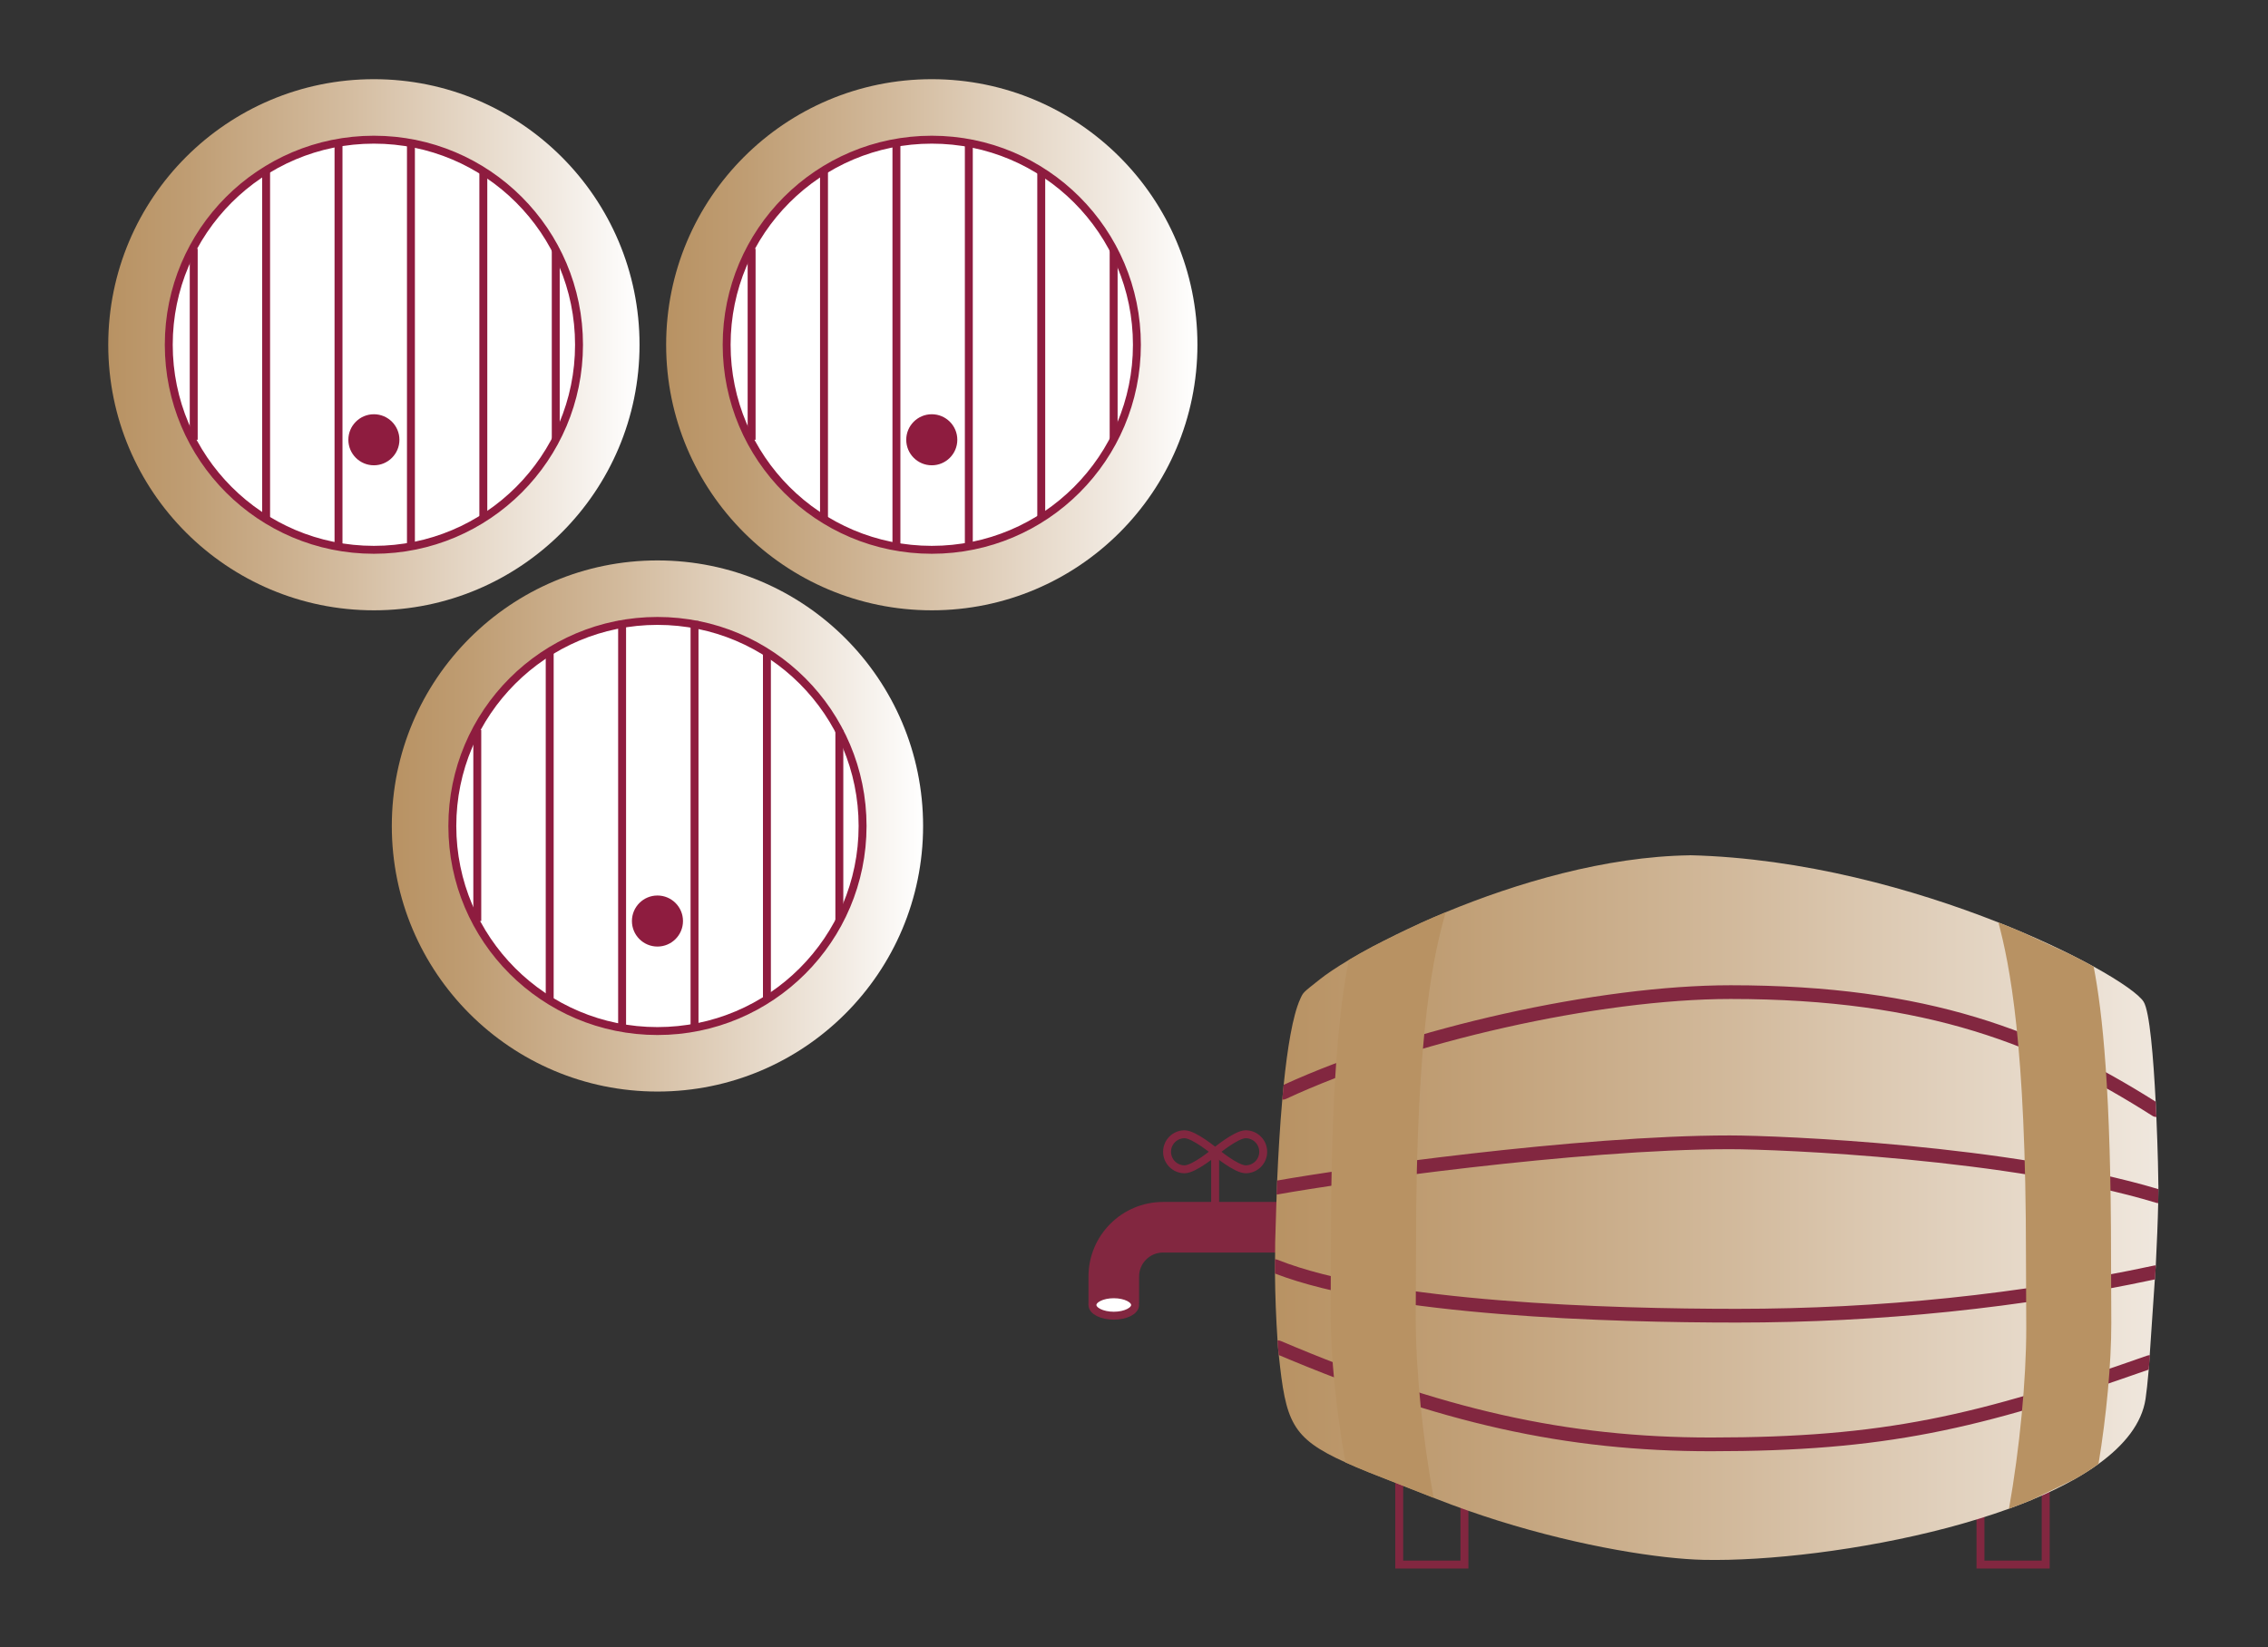 <?xml version="1.0" encoding="UTF-8"?>
<svg xmlns="http://www.w3.org/2000/svg" width="859" height="624" viewBox="0 0 859 624" fill="none">
  <rect x="0" y="0" width="859" height="624" fill="#333333" stroke="none"/>
  <g clip-path="url(#clip0_6375_3028)">
    <path d="M554.653 549.8H529.953V592.74H554.653V549.8Z" stroke="#822740" stroke-width="3" stroke-miterlimit="10"></path>
    <path d="M774.802 549.8H750.102V592.74H774.802V549.8Z" stroke="#822740" stroke-width="3" stroke-miterlimit="10"></path>
    <path d="M429.922 492.94H413.762V483.6C413.762 468.86 425.752 456.87 440.492 456.87H504.352V473.03H440.492C434.672 473.03 429.932 477.77 429.932 483.59V492.93L429.922 492.94Z" fill="#822740" stroke="#822740" stroke-width="3" stroke-miterlimit="10"></path>
    <path d="M817.501 449.11C817.501 449.57 817.461 453.93 817.411 455.82C817.271 462.63 816.931 470.88 816.501 479.41C816.401 481.16 813.911 517.95 813.831 518.87C813.401 523.77 812.981 527.67 812.621 530.02C811.211 539.25 804.681 547.46 794.811 554.62C792.081 556.61 789.081 558.51 785.881 560.33C784.751 560.97 783.591 561.61 782.401 562.23C779.641 563.69 776.741 565.08 773.731 566.43C773.041 566.73 770.151 567.97 769.391 568.29C766.641 569.43 763.811 570.53 760.911 571.58C753.511 574.26 745.661 576.67 737.601 578.81C705.151 587.38 669.211 591.48 645.191 590.96C629.141 590.61 599.501 586.15 567.471 576.13C559.711 573.69 551.811 570.93 543.931 567.83C543.611 567.71 519.341 558.16 518.261 557.72C515.051 556.42 512.181 555.2 509.601 554.04C488.981 544.75 487.001 538.5 484.331 513.36C484.231 512.41 484.131 511.43 484.031 510.41C483.971 509.54 483.911 508.68 483.861 507.82C483.301 499.34 482.971 491.03 482.891 482.49C482.891 482.49 482.921 473.58 482.971 470.63C483.071 466.06 483.671 448.2 483.721 447.26C484.141 437.63 484.751 426.86 485.661 416.6C485.821 414.72 486.011 412.85 486.191 411.01C487.601 397.09 489.611 384.76 492.431 378.53C493.661 375.81 493.421 376.17 499.871 371.04C502.401 369.02 506.161 366.49 510.901 363.67C513.631 362.04 516.701 360.31 520.061 358.52C521.371 357.83 522.711 357.12 524.101 356.41C527.001 354.93 530.071 353.42 533.301 351.9C534.951 351.12 536.641 350.35 538.371 349.57C541.321 348.25 544.371 346.92 547.531 345.61C574.341 334.5 608.121 324.49 640.011 324.04L640.041 324.01C682.751 325.06 724.951 336.84 756.891 349.48C759.981 350.69 762.981 351.93 765.871 353.16C767.601 353.9 769.301 354.63 770.951 355.36C774.101 356.77 777.101 358.15 779.951 359.52C781.341 360.19 782.691 360.85 784.011 361.51C787.241 363.12 790.231 364.69 792.971 366.2C803.481 371.99 810.221 376.86 811.891 379.52C814.181 383.15 815.611 400.76 816.451 417.39C816.551 419.33 816.641 421.27 816.721 423.16C817.281 435.86 817.481 446.9 817.481 449.11H817.501Z" fill="url(#paint0_linear_6375_3028)"></path>
    <path d="M816.503 479.42L816.213 484.7C765.313 495.56 712.033 501.06 657.813 501.06C610.273 501.06 524.683 498.63 482.883 482.49V477.09C483.213 477.09 483.523 477.14 483.843 477.27C524.453 493.45 610.273 495.86 657.813 495.86C711.903 495.86 765.063 490.34 815.813 479.47C816.043 479.42 816.273 479.4 816.503 479.42Z" fill="#822740"></path>
    <path d="M817.494 450.51C817.494 452.15 817.464 453.93 817.414 455.82C817.184 455.82 816.944 455.78 816.714 455.71C761.614 438.99 673.894 435.38 655.134 435.38C597.474 435.38 508.304 448.11 484.064 452.49C483.874 452.52 483.694 452.54 483.504 452.53C483.534 451.71 483.674 448.2 483.724 447.26C508.894 442.76 597.574 430.17 655.134 430.17C673.964 430.17 761.744 433.8 817.494 450.51Z" fill="#822740"></path>
    <path d="M816.732 423.16C816.732 423.16 816.652 423.16 816.622 423.16C816.142 423.16 815.662 423.03 815.222 422.75C773.442 396.17 730.292 378.47 655.442 378.47C605.722 378.47 533.292 394.76 486.992 416.36C486.562 416.56 486.102 416.64 485.652 416.59C485.812 414.71 486.002 412.84 486.182 411C533.142 389.44 605.552 373.27 655.442 373.27C730.612 373.27 774.402 390.86 816.462 417.38C816.562 419.32 816.652 421.26 816.732 423.15V423.16Z" fill="#822740"></path>
    <path d="M814.301 513.45C814.221 514.33 813.921 517.96 813.831 518.88C748.981 541.69 713.921 549.81 648.011 549.81C593.041 549.81 545.521 539.24 484.341 513.37C484.241 512.42 484.141 511.44 484.041 510.42C483.981 509.55 483.921 508.69 483.871 507.83C484.261 507.8 484.671 507.86 485.061 508.03C546.191 534.01 593.401 544.61 648.021 544.61C713.571 544.61 748.281 536.48 813.231 513.59C813.591 513.46 813.961 513.42 814.311 513.46L814.301 513.45Z" fill="#822740"></path>
    <path d="M538.383 349.57C541.333 348.25 544.383 346.92 547.543 345.61C543.443 360.29 536.313 387.89 536.313 472.59C536.313 474.53 536.203 496.76 536.203 499.24C536.203 518.75 538.793 544.82 542.983 567.46C539.973 566.27 537.133 565.16 534.443 564.11L518.253 557.73C515.043 556.43 512.173 555.21 509.593 554.05C506.093 534.78 503.973 513.5 503.973 497.31C503.973 495.03 504.073 474.88 504.073 473.1C504.073 410.01 507.433 380.74 510.893 363.68C513.623 362.05 516.693 360.32 520.053 358.53L538.373 349.58L538.383 349.57Z" fill="#B89263"></path>
    <path d="M765.882 353.16C762.992 351.93 759.992 350.7 756.902 349.48C761.072 365.27 767.332 395.17 767.332 476.08C767.332 478.07 767.442 500.73 767.442 503.27C767.442 522.81 764.942 548.78 760.902 571.58C763.812 570.53 766.632 569.43 769.382 568.29L785.872 560.34C789.082 558.52 792.072 556.62 794.802 554.63C797.842 536.22 799.652 516.55 799.652 501.3C799.652 498.97 799.552 478.41 799.552 476.59C799.552 413.69 796.352 383.76 792.972 366.21C790.232 364.69 787.242 363.12 784.012 361.51L765.872 353.16H765.882Z" fill="#B89263"></path>
    <path d="M460.23 436.36C460.23 436.36 468.14 429.72 471.8 429.72C475.46 429.72 478.44 432.69 478.44 436.36C478.44 440.03 475.47 443 471.8 443C468.13 443 460.23 436.36 460.23 436.36Z" stroke="#822740" stroke-width="3" stroke-miterlimit="10"></path>
    <path d="M460.23 436.36C460.23 436.36 452.32 429.72 448.66 429.72C444.99 429.72 442.02 432.69 442.02 436.36C442.02 440.03 444.99 443 448.66 443C452.33 443 460.23 436.36 460.23 436.36Z" stroke="#822740" stroke-width="3" stroke-miterlimit="10"></path>
    <path d="M460.23 457.51V437.7" stroke="#822740" stroke-width="3" stroke-miterlimit="10"></path>
    <path d="M421.842 498.46C426.304 498.46 429.922 496.642 429.922 494.4C429.922 492.158 426.304 490.34 421.842 490.34C417.379 490.34 413.762 492.158 413.762 494.4C413.762 496.642 417.379 498.46 421.842 498.46Z" fill="white" stroke="#822740" stroke-width="3" stroke-miterlimit="10"></path>
    <path d="M352.911 231.22C408.476 231.22 453.521 186.175 453.521 130.61C453.521 75.045 408.476 30 352.911 30C297.345 30 252.301 75.045 252.301 130.61C252.301 186.175 297.345 231.22 352.911 231.22Z" fill="url(#paint1_linear_6375_3028)"></path>
    <path d="M352.909 208.3C395.816 208.3 430.599 173.517 430.599 130.61C430.599 87.703 395.816 52.92 352.909 52.92C310.002 52.92 275.219 87.703 275.219 130.61C275.219 173.517 310.002 208.3 352.909 208.3Z" fill="white" stroke="#8E1C3F" stroke-width="3" stroke-miterlimit="10"></path>
    <path d="M284.672 94.23V166.61" stroke="#8E1C3F" stroke-width="3" stroke-miterlimit="10"></path>
    <path d="M421.789 94.23V166.61" stroke="#8E1C3F" stroke-width="3" stroke-miterlimit="10"></path>
    <path d="M394.371 64.43V196.41" stroke="#8E1C3F" stroke-width="3" stroke-miterlimit="10"></path>
    <path d="M366.941 52.92V207.92" stroke="#8E1C3F" stroke-width="3" stroke-miterlimit="10"></path>
    <path d="M339.52 52.92V207.92" stroke="#8E1C3F" stroke-width="3" stroke-miterlimit="10"></path>
    <path d="M312.09 64.43V196.41" stroke="#8E1C3F" stroke-width="3" stroke-miterlimit="10"></path>
    <path d="M352.908 176.28C358.249 176.28 362.578 171.951 362.578 166.61C362.578 161.269 358.249 156.94 352.908 156.94C347.568 156.94 343.238 161.269 343.238 166.61C343.238 171.951 347.568 176.28 352.908 176.28Z" fill="#8E1C3F"></path>
    <path d="M141.61 231.22C197.175 231.22 242.22 186.175 242.22 130.61C242.22 75.045 197.175 30 141.61 30C86.045 30 41 75.045 41 130.61C41 186.175 86.045 231.22 141.61 231.22Z" fill="url(#paint2_linear_6375_3028)"></path>
    <path d="M141.612 208.3C184.519 208.3 219.302 173.517 219.302 130.61C219.302 87.703 184.519 52.92 141.612 52.92C98.705 52.92 63.922 87.703 63.922 130.61C63.922 173.517 98.705 208.3 141.612 208.3Z" fill="white" stroke="#8E1C3F" stroke-width="3" stroke-miterlimit="10"></path>
    <path d="M73.371 94.23V166.61" stroke="#8E1C3F" stroke-width="3" stroke-miterlimit="10"></path>
    <path d="M210.488 94.23V166.61" stroke="#8E1C3F" stroke-width="3" stroke-miterlimit="10"></path>
    <path d="M183.059 64.43V196.41" stroke="#8E1C3F" stroke-width="3" stroke-miterlimit="10"></path>
    <path d="M155.641 52.92V207.92" stroke="#8E1C3F" stroke-width="3" stroke-miterlimit="10"></path>
    <path d="M128.211 52.92V207.92" stroke="#8E1C3F" stroke-width="3" stroke-miterlimit="10"></path>
    <path d="M100.789 64.43V196.41" stroke="#8E1C3F" stroke-width="3" stroke-miterlimit="10"></path>
    <path d="M141.611 176.28C146.952 176.28 151.281 171.951 151.281 166.61C151.281 161.269 146.952 156.94 141.611 156.94C136.271 156.94 131.941 161.269 131.941 166.61C131.941 171.951 136.271 176.28 141.611 176.28Z" fill="#8E1C3F"></path>
    <path d="M249.008 413.54C304.574 413.54 349.618 368.495 349.618 312.93C349.618 257.365 304.574 212.32 249.008 212.32C193.443 212.32 148.398 257.365 148.398 312.93C148.398 368.495 193.443 413.54 249.008 413.54Z" fill="url(#paint3_linear_6375_3028)"></path>
    <path d="M249.01 390.62C291.917 390.62 326.7 355.837 326.7 312.93C326.7 270.023 291.917 235.24 249.01 235.24C206.103 235.24 171.32 270.023 171.32 312.93C171.32 355.837 206.103 390.62 249.01 390.62Z" fill="white" stroke="#8E1C3F" stroke-width="3" stroke-miterlimit="10"></path>
    <path d="M180.77 276.55V348.94" stroke="#8E1C3F" stroke-width="3" stroke-miterlimit="10"></path>
    <path d="M317.898 276.55V348.94" stroke="#8E1C3F" stroke-width="3" stroke-miterlimit="10"></path>
    <path d="M290.469 246.75V378.73" stroke="#8E1C3F" stroke-width="3" stroke-miterlimit="10"></path>
    <path d="M263.051 235.24V390.25" stroke="#8E1C3F" stroke-width="3" stroke-miterlimit="10"></path>
    <path d="M235.621 235.24V390.25" stroke="#8E1C3F" stroke-width="3" stroke-miterlimit="10"></path>
    <path d="M208.199 246.75V378.73" stroke="#8E1C3F" stroke-width="3" stroke-miterlimit="10"></path>
    <path d="M249.01 358.61C254.35 358.61 258.68 354.281 258.68 348.94C258.68 343.599 254.35 339.27 249.01 339.27C243.669 339.27 239.34 343.599 239.34 348.94C239.34 354.281 243.669 358.61 249.01 358.61Z" fill="#8E1C3F"></path>
  </g>
  <defs>
    <linearGradient id="paint0_linear_6375_3028" x1="481.981" y1="457.51" x2="891.161" y2="457.51" gradientUnits="userSpaceOnUse">
      <stop stop-color="#B89263"></stop>
      <stop offset="0.15" stop-color="#BF9D73"></stop>
      <stop offset="0.44" stop-color="#D3BB9E"></stop>
      <stop offset="0.85" stop-color="#F2EBE3"></stop>
      <stop offset="1" stop-color="white"></stop>
    </linearGradient>
    <linearGradient id="paint1_linear_6375_3028" x1="252.301" y1="130.61" x2="453.521" y2="130.61" gradientUnits="userSpaceOnUse">
      <stop stop-color="#B89263"></stop>
      <stop offset="0.15" stop-color="#BF9D73"></stop>
      <stop offset="0.44" stop-color="#D3BB9E"></stop>
      <stop offset="0.85" stop-color="#F2EBE3"></stop>
      <stop offset="1" stop-color="white"></stop>
    </linearGradient>
    <linearGradient id="paint2_linear_6375_3028" x1="41" y1="130.61" x2="242.22" y2="130.61" gradientUnits="userSpaceOnUse">
      <stop stop-color="#B89263"></stop>
      <stop offset="0.15" stop-color="#BF9D73"></stop>
      <stop offset="0.44" stop-color="#D3BB9E"></stop>
      <stop offset="0.85" stop-color="#F2EBE3"></stop>
      <stop offset="1" stop-color="white"></stop>
    </linearGradient>
    <linearGradient id="paint3_linear_6375_3028" x1="148.408" y1="312.93" x2="349.618" y2="312.93" gradientUnits="userSpaceOnUse">
      <stop stop-color="#B89263"></stop>
      <stop offset="0.15" stop-color="#BF9D73"></stop>
      <stop offset="0.44" stop-color="#D3BB9E"></stop>
      <stop offset="0.85" stop-color="#F2EBE3"></stop>
      <stop offset="1" stop-color="white"></stop>
    </linearGradient>
    <clipPath id="clip0_6375_3028">
      <rect width="776.5" height="564.24" fill="white" transform="translate(41 30)"></rect>
    </clipPath>
  </defs>
</svg>
